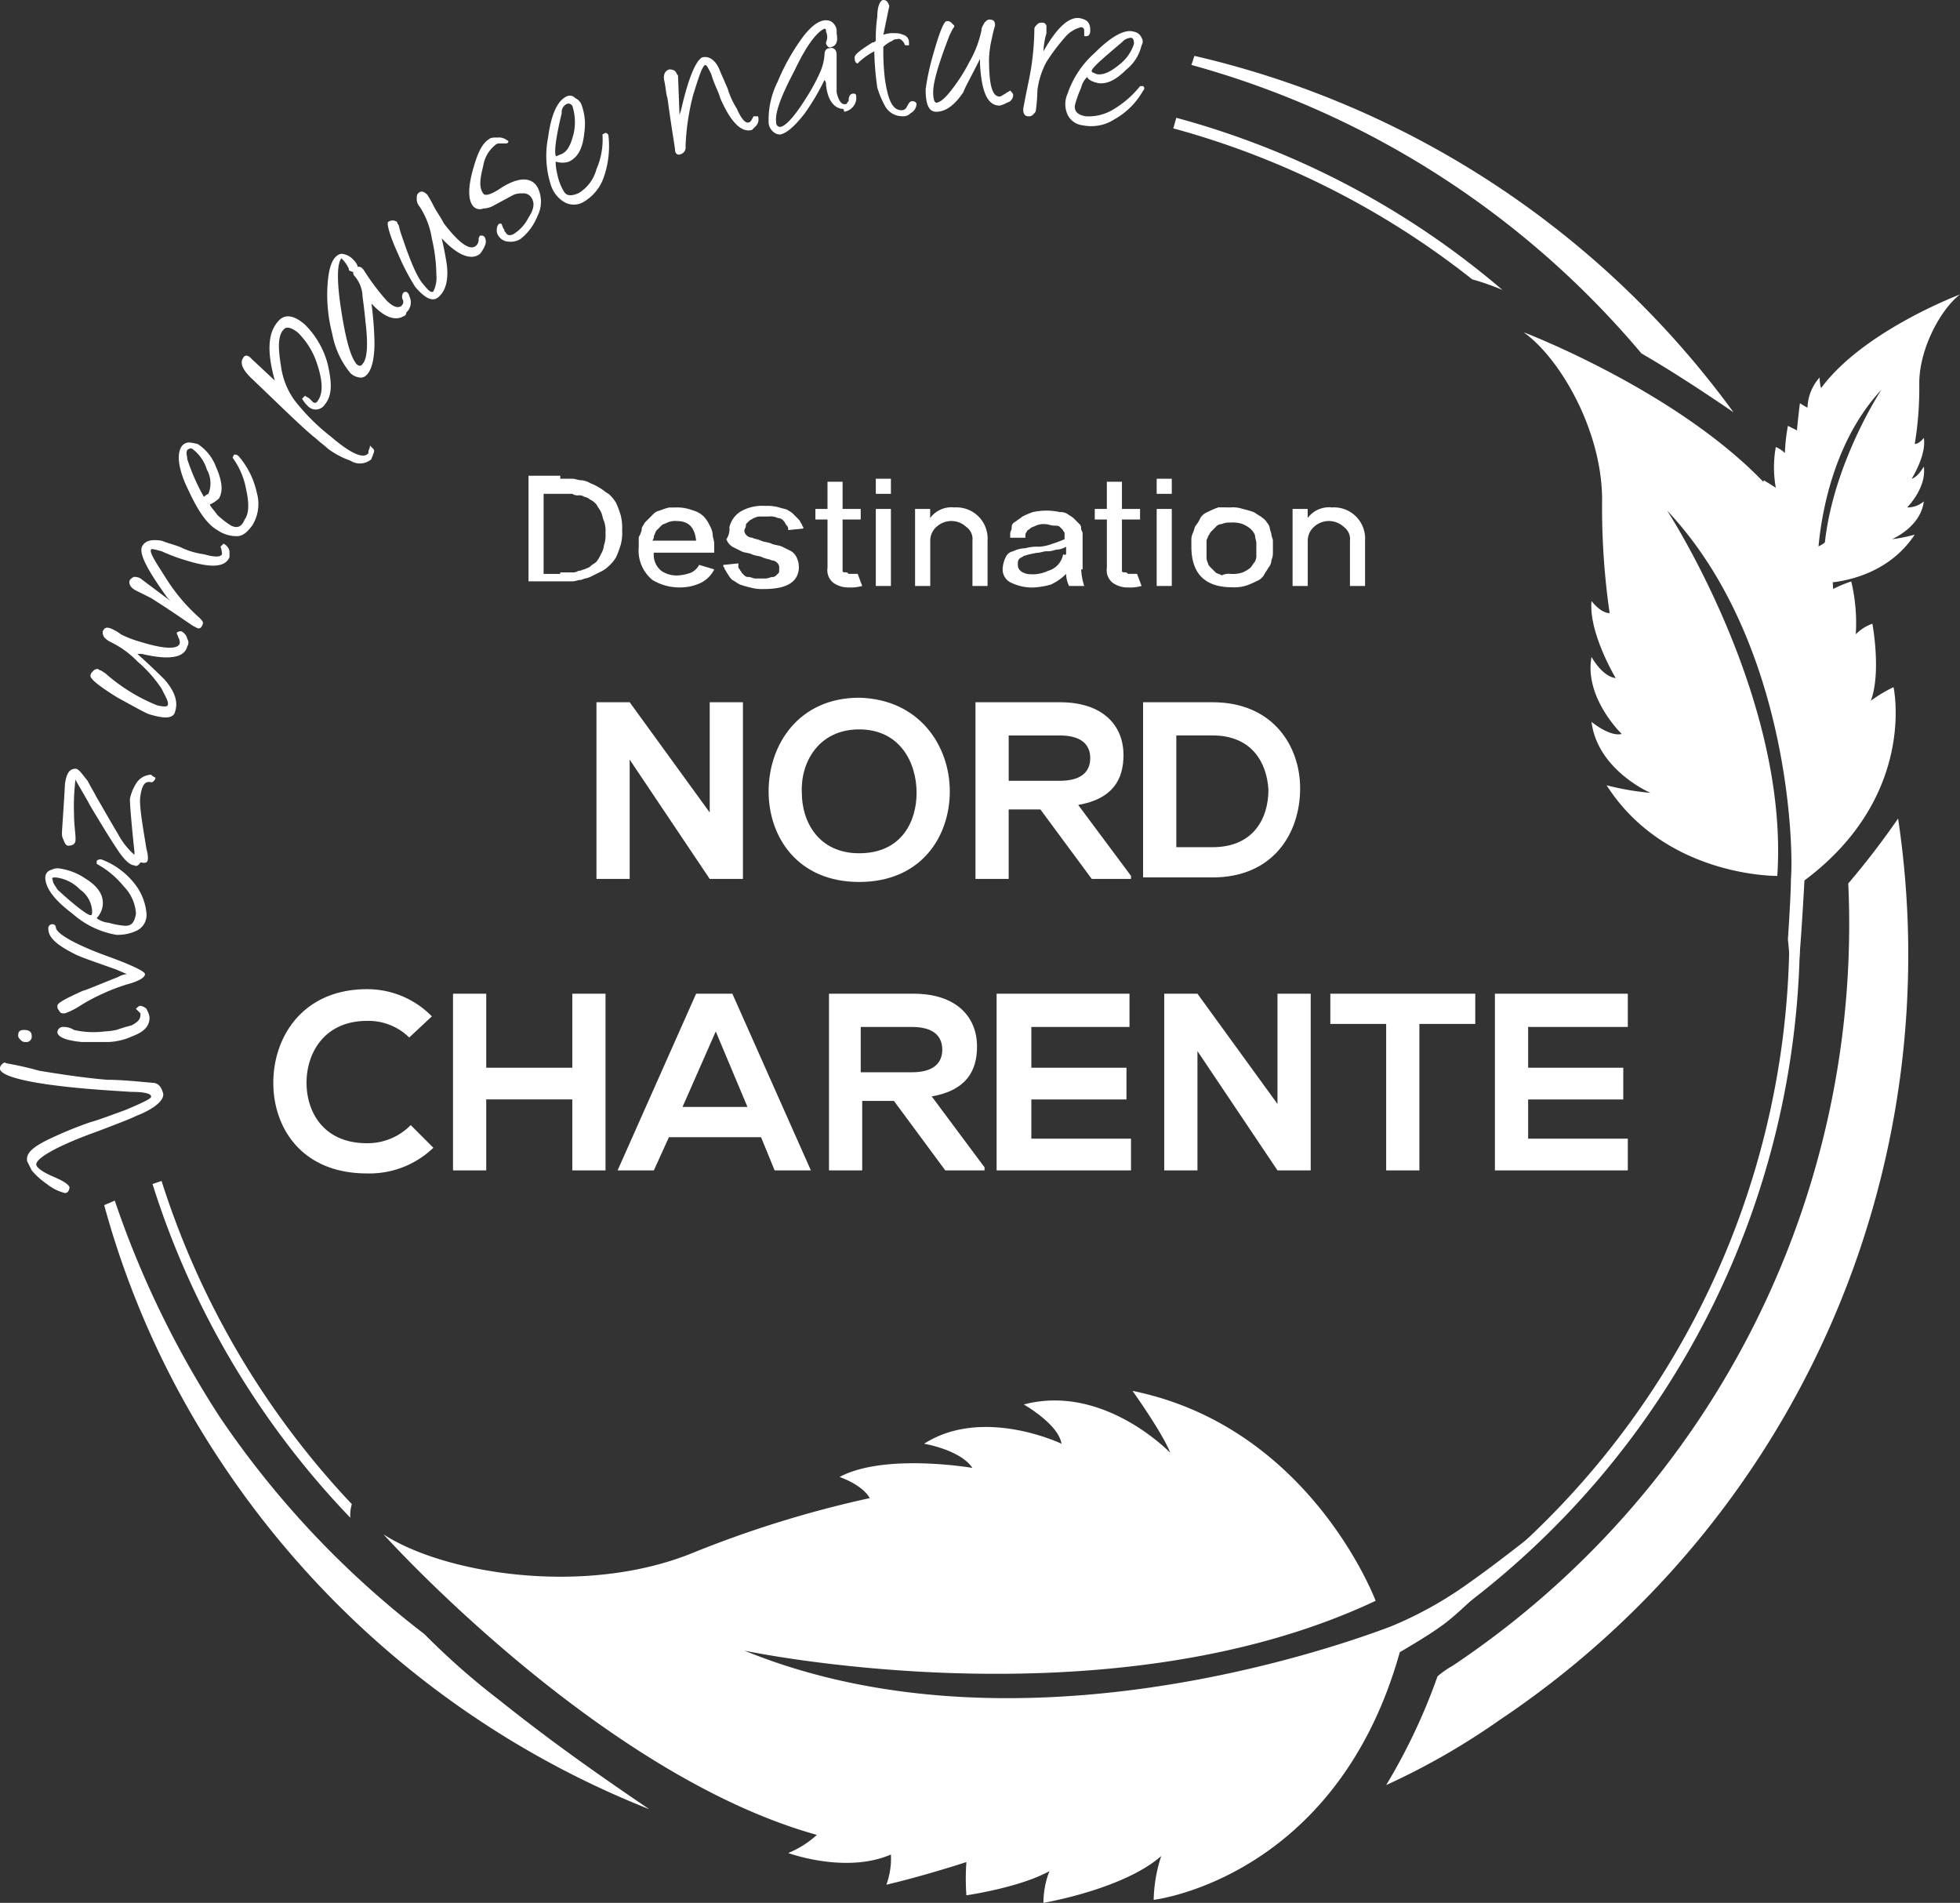 <svg xmlns="http://www.w3.org/2000/svg" width="228.546" height="221.855" viewBox="0 0 228.546 221.855">
  <rect x="0" y="0" width="228.546" height="221.855" fill="#333333" stroke="none"/>
  <g id="Logo_Pays_du_Ruffécois_Vecto-04" data-name="Logo Pays du Ruffécois Vecto-04" transform="translate(-5.7 -8)">
    <path id="Tracé_677" data-name="Tracé 677" d="M15.8,86.552a99.113,99.113,0,0,0,23.066,38.913,4.372,4.372,0,0,1,.176-1.585A98.093,98.093,0,0,1,16.856,86.2Z" transform="translate(7.684 59.491)" fill="#fff"/>
    <path id="Tracé_678" data-name="Tracé 678" d="M26.334,118.137a107.338,107.338,0,0,0,49.829,40.321c-5.458-3.7-11.269-7.747-17.431-12.677a85.248,85.248,0,0,1-8.8-7.747,108.138,108.138,0,0,1-23.77-25.179A112.38,112.38,0,0,1,13.833,87.5l-1.233.528A102.924,102.924,0,0,0,26.334,118.137Z" transform="translate(5.249 60.48)" fill="#fff"/>
    <path id="Tracé_679" data-name="Tracé 679" d="M121.785,35.873A97.683,97.683,0,0,0,83.752,15.8L83.4,17.033A97.344,97.344,0,0,1,118.263,34.64,27.946,27.946,0,0,1,121.785,35.873Z" transform="translate(59.111 5.934)" fill="#fff"/>
    <path id="Tracé_680" data-name="Tracé 680" d="M141.165,70.556A96.868,96.868,0,0,1,102.428,147.5c-.176.7-.352,1.233-.528,1.937a98.436,98.436,0,0,0,40.5-79.41V69.5A3.818,3.818,0,0,1,141.165,70.556Z" transform="translate(73.185 46.787)" fill="#fff"/>
    <path id="Tracé_681" data-name="Tracé 681" d="M137.071,46.387c3.345,1.937,6.867,4.226,10.741,6.867A107.8,107.8,0,0,0,84.952,11.7L84.6,12.756A104.917,104.917,0,0,1,137.071,46.387Z" transform="translate(60.024 2.815)" fill="#fff"/>
    <path id="Tracé_682" data-name="Tracé 682" d="M157.19,62.2a94.369,94.369,0,0,1-5.811,7.571,103.915,103.915,0,0,1-46.132,91.207,10.688,10.688,0,0,0-1.761,1.233A69.4,69.4,0,0,1,97.5,174.889a82.435,82.435,0,0,0,13.206-7.571A107.314,107.314,0,0,0,157.19,62.2Z" transform="translate(69.838 41.233)" fill="#fff"/>
    <path id="Tracé_683" data-name="Tracé 683" d="M136.3,38.593s-7.571,11.445-6.691,22.538c0,0,6.867,0,10.565-5.634a16.888,16.888,0,0,1-2.641.528s3.345-1.409,3.7-4.4a2.9,2.9,0,0,1-1.937.7s2.289-2.289,1.937-4.754c0,0-.7,1.233-1.409,1.409,0,0,1.761-2.817,1.409-4.754,0,0-.528.7-1.056.7a39.629,39.629,0,0,0,.528-7.043c0-4.226,2.641-8.8,4.754-10.388,0,0-11.269,4.226-16.2,10.917a4.3,4.3,0,0,1-.176-1.233,5.486,5.486,0,0,0-1.409,3.522,9.147,9.147,0,0,1-.88-.528s-.176,1.233-.352,3.169l-1.056-.528a22.866,22.866,0,0,0-.352,3.169,3.332,3.332,0,0,0-1.056-.7,13.277,13.277,0,0,0,0,4.754s-.528-.352-1.409-.88c0,0-1.585,6.691,5.458,11.973,0,0,.176,3.522.352,5.458.176,1.233.352,1.233.352,1.233L129.081,65s-.176-2.641-.176-3.7C128.553,59.194,128.9,46.516,136.3,38.593Z" transform="translate(88.791 14.835)" fill="#fff"/>
    <path id="Tracé_684" data-name="Tracé 684" d="M123.327,50.777s14.262,21.833,12.854,42.61c0,0-13.03.176-19.9-10.565a31.6,31.6,0,0,0,5.106.88s-6.163-2.641-6.867-8.276c0,0,2.113,1.761,3.522,1.409,0,0-4.4-4.226-3.522-8.98,0,0,1.233,2.289,2.817,2.465,0,0-3.169-5.282-2.817-8.98,0,0,1.056,1.409,2.113,1.409a85.8,85.8,0,0,1-.88-13.206c0-8.1-4.93-16.551-9.156-19.544,0,0,21.305,8.1,30.813,20.777a3.812,3.812,0,0,0,.352-2.289s2.817,3.345,2.641,6.691a3.832,3.832,0,0,0,1.761-1.056s.352,2.465.528,5.811a15.248,15.248,0,0,1,2.113-.88,20.876,20.876,0,0,1,.528,6.163,5.085,5.085,0,0,1,1.937-1.233s1.056,5.634-.176,8.98a16.206,16.206,0,0,1,2.641-1.585s2.817,12.677-10.388,22.538c0,0-.352,6.691-.7,10.212-.176,2.289-.7,2.113-.7,2.113l-.528-5.458s.352-5.106.352-7.043C138.118,89.69,137.413,65.743,123.327,50.777Z" transform="translate(76.76 16.737)" fill="#fff"/>
    <path id="Tracé_685" data-name="Tracé 685" d="M73.182,130.385s42.258,8.98,73.6-5.811c0,0-7.571-20.249-28.348-24.475,0,0,3.522,4.93,4.4,7.219,0,0-7.747-8.1-17.079-5.634,0,0,4.05,2.289,4.4,4.578,0,0-9.156-4.4-16.023,0,0,0,4.226.7,5.634,2.817,0,0-10.212-1.761-15.495,1.056,0,0,2.641.88,3.522,2.465a127.6,127.6,0,0,0-20.953,6.515c-12.5,4.93-28.7,2.289-35.743-2.289,0,0,25.179,28,50.534,35.039a11.211,11.211,0,0,1-3.345,2.113s6.691,2.465,11.973.176a8.788,8.788,0,0,1-.528,3.521s3.874-.88,9.332-2.641a26.827,26.827,0,0,0,0,3.874s6.163-.88,9.684-2.817a10.13,10.13,0,0,0-.7,3.7s9.332-1.585,13.734-5.458a17.527,17.527,0,0,0-.88,5.106s21.305-2.465,28.7-28.876c0,0,3.345-1.937,4.754-2.993,3.169-2.113,12.149-11.8,12.149-11.8s-5.282,4.226-8.8,6.691a44.62,44.62,0,0,1-9.156,5.106C142.028,130.033,104.7,143.239,73.182,130.385Z" transform="translate(19.323 70.066)" fill="#fff"/>
    <g id="Groupe_55" data-name="Groupe 55" transform="translate(5.7 8)">
      <path id="Tracé_686" data-name="Tracé 686" d="M10.278,79.312q4.754.792,7.923,1.056c1.585,0,3.345.176,5.282.352.7,0,1.056.528,1.233,1.233s-.88,1.761-3.169,2.641c-.7.352-2.113.88-4.4,1.761-4.93,1.761-7.219,3.169-7.219,3.874,0,.352.7.88,1.937,1.409s1.761.88,1.937,1.233c0,.352-.176.7-.528.7a5.445,5.445,0,0,1-2.113-1.056A8.461,8.461,0,0,1,9.4,90.933l-.528-1.056c-.176-.88.528-1.585,2.289-2.465A45.977,45.977,0,0,1,16.265,85.3c.7-.176,2.113-.7,4.05-1.409,2.113-.88,3.169-1.409,2.993-1.585,0-.352-.88-.528-2.289-.528-2.817-.176-5.634-.352-8.452-.7-4.4-.528-6.691-1.233-6.867-1.937a.647.647,0,0,1,.176-.528c.176-.176.352-.352.528-.176A39.615,39.615,0,0,1,10.278,79.312Z" transform="translate(-5.7 45.526)" fill="#fff"/>
      <path id="Tracé_687" data-name="Tracé 687" d="M8.485,78.122a.623.623,0,0,1-.7.7.647.647,0,0,1-.528-.176c-.176-.176-.352-.352-.352-.528,0-.528.176-.7.7-.7S8.485,77.593,8.485,78.122Zm13.734-2.113c0,.88-.528,1.585-1.937,2.113a7.382,7.382,0,0,1-2.817.7H14.3c-1.761-.176-2.641-.528-2.817-1.056a.645.645,0,0,1,.7-.7,2.169,2.169,0,0,1,1.233.352,10.2,10.2,0,0,0,3.522.176,9.48,9.48,0,0,0,1.409-.176c.528-.176,1.056-.352,1.761-.528.7-.352,1.056-.7,1.056-1.233V75.48l-.528-.528c.176-.176.352-.352.528-.352a1.335,1.335,0,0,1,.7.352C22.219,75.656,22.219,75.833,22.219,76.009Z" transform="translate(-4.787 42.666)" fill="#fff"/>
      <path id="Tracé_688" data-name="Tracé 688" d="M9.78,69.552h0c0,.528,1.233,1.409,3.7,2.465,1.585.7,3.345,1.233,4.93,1.937,1.233.528,1.761.88,1.761,1.056q0,.528-1.585,1.056A21.19,21.19,0,0,0,15.239,77.3,20.331,20.331,0,0,0,12.6,78.708a8.225,8.225,0,0,1-1.761.88h-.176c-.176,0-.352,0-.528-.352a.647.647,0,0,1-.176-.528c0-.352,1.056-.88,2.993-1.761.176,0,1.409-.528,4.05-1.585a2.726,2.726,0,0,1,1.056-.352l-1.233-.528c-2.465-.88-4.05-1.409-4.754-1.761C9.956,71.665,8.9,70.785,8.9,69.728a.467.467,0,0,1,.528-.528.379.379,0,0,1,.352.352Z" transform="translate(-3.266 38.558)" fill="#fff"/>
      <path id="Tracé_689" data-name="Tracé 689" d="M14.687,71.767A2.778,2.778,0,0,0,16.1,72.3a9.086,9.086,0,0,0,1.937.352c.7,0,1.056-.352,1.233-1.409a4.909,4.909,0,0,0-1.409-3.169,10.518,10.518,0,0,0-3.169-2.641v-.352a.647.647,0,0,1,.528-.176,8.852,8.852,0,0,1,3.874,2.817A6.46,6.46,0,0,1,20.5,71.239a2.023,2.023,0,0,1-1.056,1.937,5.113,5.113,0,0,1-2.465.528,10.3,10.3,0,0,1-5.106-2.465Q8.7,68.862,8.7,67.013a.9.9,0,0,1,.7-.88,1.587,1.587,0,0,1,.88-.176,7.272,7.272,0,0,1,3.169,1.233c1.409.88,2.113,1.937,1.937,3.169a2.652,2.652,0,0,1-.7,1.409Zm-5.106-4.4c0,.352.352.7.528,1.056,2.113,1.937,3.522,2.993,3.874,2.993.176,0,.176-.176.176-.528a3.3,3.3,0,0,0-1.409-2.465,4.723,4.723,0,0,0-2.817-1.409C9.58,67.013,9.4,67.013,9.58,67.365Z" transform="translate(-3.418 35.287)" fill="#fff"/>
      <path id="Tracé_690" data-name="Tracé 690" d="M18.956,69.817c-.176.352-.528.528-.7.352-.528,0-1.233-.7-1.937-1.761-1.056-1.585-2.113-3.345-3.169-5.106-1.056-1.937-1.761-2.993-1.761-3.169a24.952,24.952,0,0,0-.176,4.05c0,1.233.176,2.289.176,2.817v.176c0,.528-.352.7-.88.7-.176,0-.352-.176-.528-.7a1.331,1.331,0,0,1-.176-.7c0-.528.176-2.465.352-5.81.176-1.233.528-1.761,1.233-1.761.352,0,.7.528,1.409,1.409.352.7.7,1.233,1.056,1.937.528.88,1.409,2.465,2.465,4.226a8.634,8.634,0,0,0,1.937,2.465v-.352c-.352-3.345-.528-5.458-.528-6.163a5.273,5.273,0,0,1,.7-1.761A2.143,2.143,0,0,1,20.188,59.6a2.179,2.179,0,0,0,.528.352.615.615,0,0,1-.176.352c-.176.176-.176.176-.352.176-.7-.176-1.056.352-1.233,1.585-.176.88.176,2.993.7,6.163a4.927,4.927,0,0,1,.176,1.056c0,.528-.176.7-.88.528Z" transform="translate(-2.581 30.723)" fill="#fff"/>
      <path id="Tracé_691" data-name="Tracé 691" d="M17.166,52.623c1.761,1.585,2.817,2.641,3.169,2.993,1.233,1.409,1.585,2.641,1.233,3.7-.176.88-1.233.88-2.993.352-.528-.176-1.761-.88-3.7-1.937q-3.433-2.113-3.169-2.641c0-.176.176-.352.352-.528a.647.647,0,0,1,.528-.176.615.615,0,0,0,.352.176l.528.352a20.819,20.819,0,0,0,5.987,3.7c.7.176,1.233.176,1.233,0,.176-.352-.176-.88-.7-1.937A15.2,15.2,0,0,0,17.167,53.5,10.967,10.967,0,0,0,14,51.215a2.431,2.431,0,0,1-.7-.528,1.059,1.059,0,0,1-.176-.7c.176-.352.352-.528.88-.352a4.872,4.872,0,0,1,1.233.7,12.225,12.225,0,0,0,2.289.88c2.817.88,4.4.88,4.578.176a1.059,1.059,0,0,0-.176-.7c0-.176-.176-.352-.176-.528a.647.647,0,0,1,.528-.176,1.24,1.24,0,0,1,.7.88.786.786,0,0,1,0,.88c-.352,1.409-2.289,1.585-5.282.88Z" transform="translate(-1.144 23.618)" fill="#fff"/>
      <path id="Tracé_692" data-name="Tracé 692" d="M19.081,50.87l-.352-.352c-2.289-3.169-3.345-5.106-2.993-5.987.352-.7,1.056-.88,2.289-.7.88.352,1.761.528,2.465.88a8.956,8.956,0,0,0,2.465.7q1.849.528,2.113,0a2.356,2.356,0,0,0-.176-.88l.352-.352a1.24,1.24,0,0,1,.7.88v.7C25.42,47,23.659,47,20.842,46.116a20.449,20.449,0,0,1-2.817-1.056c-.7-.176-1.233-.352-1.233-.176-.176.352.528,1.409,1.761,3.345a21.039,21.039,0,0,0,3.874,4.578c.352.352.528.528.352.88s-.352.528-.88.176c-.176,0-1.761-1.233-5.106-3.345l-1.761-.88c-.7-.352-.88-.88-.7-1.233.176-.176.352-.352.528-.352a1.331,1.331,0,0,1,.7.176Z" transform="translate(0.815 19.208)" fill="#fff"/>
      <path id="Tracé_693" data-name="Tracé 693" d="M21.167,44.519c0,.176.352.528.88,1.233a9.677,9.677,0,0,0,1.585,1.233c.7.352,1.233.176,1.585-.7.528-.7.528-1.937.176-3.522a9.008,9.008,0,0,0-1.585-3.7l.176-.352a.647.647,0,0,1,.528.176,9.6,9.6,0,0,1,2.113,4.226,4.744,4.744,0,0,1-.528,3.874c-.528.7-1.056,1.233-1.761,1.233a3.873,3.873,0,0,1-2.289-.7c-1.233-.7-2.289-2.289-3.345-4.578-1.233-2.465-1.409-4.226-.88-5.106a1.065,1.065,0,0,1,1.056-.528,7.626,7.626,0,0,1,.88.176,5.441,5.441,0,0,1,2.113,2.641c.7,1.585.88,2.817.352,3.7a3.684,3.684,0,0,1-1.056.7ZM18.526,38.18c-.176.352,0,.7,0,1.056a24.38,24.38,0,0,0,1.937,4.4,2.179,2.179,0,0,1,.528-.352,3.222,3.222,0,0,0-.176-2.817A4.691,4.691,0,0,0,19.054,38,.647.647,0,0,0,18.526,38.18Z" transform="translate(3.308 14.29)" fill="#fff"/>
      <path id="Tracé_694" data-name="Tracé 694" d="M25.569,36.436c-.88-3.169-.88-5.458.352-6.867.7-.88,1.761-.88,3.169.352A10.127,10.127,0,0,1,31.731,34.5c.528,2.289.528,3.7-.352,4.754a1.247,1.247,0,0,1-1.937.176,3.841,3.841,0,0,1-.7-.88l.352-.352c.176.176.352.176.528.352l.352.352a.33.33,0,0,0,.528,0c.7-.88.7-2.289,0-4.4a8.9,8.9,0,0,0-2.289-3.7c-.7-.528-1.233-.7-1.585-.352-.7.7-.7,2.113-.352,4.226a8.79,8.79,0,0,0,1.585,4.05,23.906,23.906,0,0,0,4.226,4.226c2.465,2.113,3.874,2.641,4.4,1.937v-.176c0-.176.176-.352.176-.7l.352.352c.176.176.176.352,0,.7,0,.176-.176.352-.176.528a2.042,2.042,0,0,1-2.465.176,9.654,9.654,0,0,1-2.641-1.409c-.352-.352-.88-.7-1.233-1.056-1.585-1.233-4.05-3.7-7.747-7.219-1.056-1.056-1.233-1.761-.88-2.289.176-.352.528-.352.88,0l.176.176Z" transform="translate(6.477 7.935)" fill="#fff"/>
      <path id="Tracé_695" data-name="Tracé 695" d="M36.056,32.2c-.88.352-1.937,0-3.169-1.233l-.352-.352a40.06,40.06,0,0,1,.352,4.578c0,1.937-.352,3.169-.88,3.7a.915.915,0,0,1-.7.352,1.9,1.9,0,0,1-1.233-.528,10.085,10.085,0,0,1-2.113-4.578,18.031,18.031,0,0,1-.528-5.987c.176-2.113.7-3.169,1.585-3.345a2.105,2.105,0,0,1,1.409.7c.528.528.7,1.056.352,1.585-.352-.176-.528-.176-.88-.352v-.176a3.683,3.683,0,0,0-.7-1.056l-.176-.176c-.528.7-.528,2.817,0,6.163s1.056,5.282,1.761,6.163c.176.176.528.352.7,0,.528-.528.7-2.113.352-4.93-.176-1.937-.352-2.817-.352-3.169a3.865,3.865,0,0,0-.88-2.113.581.581,0,0,1,0-.88c.352-.352.7-.352,1.056.176A26.917,26.917,0,0,0,34.3,30.258c.7.7,1.233.88,1.585.7.176,0,.176-.176.352-.352v-.352a.786.786,0,0,1,0-.88.33.33,0,0,1,.528,0,.615.615,0,0,1,.176.352,1.607,1.607,0,0,1-.352,1.937C36.584,32.019,36.408,32.019,36.056,32.2Z" transform="translate(10.78 4.781)" fill="#fff"/>
      <path id="Tracé_696" data-name="Tracé 696" d="M37.405,25.109a35.362,35.362,0,0,1,.88,4.226q.264,2.641-1.056,3.7c-.7.528-1.585,0-2.641-1.233a26.665,26.665,0,0,1-1.937-3.7c-1.056-2.289-1.409-3.7-1.233-3.874a.88.88,0,0,1,1.056,0,.545.545,0,0,0,.176.352l.176.7c1.056,3.169,1.937,5.458,2.817,6.339.528.7.88.88,1.056.7a3.587,3.587,0,0,0,.352-1.937,19.735,19.735,0,0,0-.528-4.226,9.464,9.464,0,0,0-1.409-3.7,1.345,1.345,0,0,1-.352-.88c0-.352,0-.528.176-.7.352-.352.7-.176,1.056.176a12.736,12.736,0,0,1,.7,1.233c.352.7.88,1.409,1.233,2.113q2.641,3.433,3.7,2.641a.915.915,0,0,0,.352-.7.647.647,0,0,1,.176-.528c.352,0,.352,0,.528.176a1.122,1.122,0,0,1,0,1.056,3.849,3.849,0,0,1-.528.88c-1.056.88-2.817.176-4.93-2.289Z" transform="translate(13.833 1.655)" fill="#fff"/>
      <path id="Tracé_697" data-name="Tracé 697" d="M41.045,17.8h-.528c-.352,0-.528,0-.7.176A3.917,3.917,0,0,0,38.4,20.445c-.352,1.409-.528,2.465,0,3.169.176.352.88.176,1.937-.528,2.113-1.409,3.7-1.409,4.4-.176a3.685,3.685,0,0,1,0,3.345A6.437,6.437,0,0,1,42.806,28.9a2.117,2.117,0,0,1-1.409.352,1.482,1.482,0,0,1-1.233-.7,1.059,1.059,0,0,1-.176-.7c0-.352.176-.7.352-.7h.176c.176.352.176.528.352.7,0,.176,0,.176.176.352.176.352.528.352.88.176a4.767,4.767,0,0,0,1.761-1.937c.7-1.056.7-1.761.352-2.289a1.065,1.065,0,0,0-1.056-.528,2.233,2.233,0,0,0-1.056.176l-2.289,1.233a2.545,2.545,0,0,1-1.233.352,1.01,1.01,0,0,1-1.233-.352c-.528-.7-.528-2.113,0-4.05s1.056-3.169,1.937-3.7c.176-.176.528-.176,1.056-.176a1.488,1.488,0,0,1,1.056.352C41.4,17.452,41.4,17.8,41.045,17.8Z" transform="translate(17.941 -1.077)" fill="#fff"/>
      <path id="Tracé_698" data-name="Tracé 698" d="M42.96,22.021a5.664,5.664,0,0,0,.176,1.409,6.307,6.307,0,0,0,.7,1.937c.352.7.88.7,1.761.352A4.61,4.61,0,0,0,47.714,22.9a8.586,8.586,0,0,0,.7-4.05l.352-.176a.379.379,0,0,1,.352.352,11.025,11.025,0,0,1-.528,4.754,5.341,5.341,0,0,1-2.465,2.993,2.238,2.238,0,0,1-2.113,0,3.543,3.543,0,0,1-1.585-1.937,11.035,11.035,0,0,1-.352-5.634q.528-3.962,2.113-4.754a.829.829,0,0,1,1.056.176,1.375,1.375,0,0,1,.7.7,6.536,6.536,0,0,1,.352,3.345c-.176,1.761-.7,2.817-1.761,3.345a2.427,2.427,0,0,1-1.585,0Zm1.233-6.691a1.065,1.065,0,0,0-.528,1.056c-.7,2.817-.88,4.578-.7,4.93,0,.176.176,0,.7-.176.7-.352,1.056-1.056,1.409-2.465a6.209,6.209,0,0,0-.176-3.169C44.72,15.33,44.544,15.154,44.192,15.33Z" transform="translate(21.836 -3.181)" fill="#fff"/>
      <path id="Tracé_699" data-name="Tracé 699" d="M51.489,18.51l.176-.528c.88-3.874,1.761-5.811,2.465-6.163.7-.176,1.409.176,1.937,1.233.352.88.7,1.585,1.056,2.465a9.287,9.287,0,0,0,1.056,2.289c.528,1.233,1.056,1.761,1.409,1.585.176,0,.352-.352.528-.7h.528a1.164,1.164,0,0,1-.176,1.056l-.528.528q-1.849.528-3.7-3.7c-.176-.7-.7-1.585-1.056-2.817-.352-.7-.528-1.056-.7-1.056-.352.176-.7,1.233-1.409,3.522a27.314,27.314,0,0,0-.88,5.987.813.813,0,0,1-.528.88c-.352.176-.7,0-.7-.528,0-.176-.352-2.113-.88-5.987-.176-.528-.176-1.056-.352-1.937-.176-.7,0-1.233.528-1.409a1.059,1.059,0,0,1,.7.176c.176.176.176.352.352.528Z" transform="translate(27.745 -5.128)" fill="#fff"/>
      <path id="Tracé_700" data-name="Tracé 700" d="M65.071,19.657c-.88-.176-1.585-1.056-1.761-2.817a.647.647,0,0,0-.176-.528,28.024,28.024,0,0,1-2.289,3.874c-1.233,1.585-2.113,2.289-2.817,2.465a1.059,1.059,0,0,1-.7-.176,1.617,1.617,0,0,1-.7-1.056,9.9,9.9,0,0,1,1.056-4.93,24.544,24.544,0,0,1,2.993-5.282c1.233-1.585,2.289-2.113,3.169-1.761a1.376,1.376,0,0,1,.7,1.409q.264,1.321-.528,1.585c-.352.176-.528,0-.7-.352V11.91a1.489,1.489,0,0,0,0-1.233c0-.176,0-.352-.176-.352-.88.352-2.113,1.937-3.522,4.93-1.585,2.993-2.289,4.93-2.113,5.987a.467.467,0,0,0,.528.528q1.056-.264,3.169-3.7a21.725,21.725,0,0,0,1.409-2.641,6.087,6.087,0,0,0,.528-2.113c0-.352.176-.7.528-.7.528-.176.88.176.88.7v4.4c.176.88.528,1.409.88,1.409.176,0,.352,0,.352-.176.176-.176.176-.176.176-.352,0-.352.176-.7.528-.7.176,0,.352,0,.352.352V18.6a1.678,1.678,0,0,1-1.409,1.409C65.423,19.657,65.247,19.657,65.071,19.657Z" transform="translate(33.004 -6.98)" fill="#fff"/>
      <path id="Tracé_701" data-name="Tracé 701" d="M65.645,12.05a3.433,3.433,0,0,1,1.409-.176,1.914,1.914,0,0,1,.88.176.9.9,0,0,1,.7.88v.176h0v.176h-.352a.172.172,0,0,1-.176-.176c-.176-.352-.528-.7-.88-.528a.647.647,0,0,0-.528.176,3.683,3.683,0,0,0-1.056.7v.176a27.393,27.393,0,0,0,.176,3.522c.352,2.465.88,3.7,1.937,3.7.352,0,.528-.176.7-.528s.352-.528.528-.528c.352,0,.528.176.528.352a1.273,1.273,0,0,1-.7,1.056,1.138,1.138,0,0,1-.88.352,2.3,2.3,0,0,1-2.113-1.233,10.77,10.77,0,0,1-.88-2.113,34.193,34.193,0,0,1-.352-4.226,8.128,8.128,0,0,0-1.761,1.233l-.176.176c-.176,0-.352-.176-.352-.7,0-.352.7-.88,2.113-1.761.176,0,.176,0,.352-.176a18.249,18.249,0,0,1,.176-2.817c0-1.233.352-1.937.7-1.937s.528.176.7.7Z" transform="translate(37.359 -8)" fill="#fff"/>
      <path id="Tracé_702" data-name="Tracé 702" d="M73.339,13.878c-1.056,2.113-1.761,3.345-1.937,3.874-1.056,1.585-2.113,2.289-3.169,2.289-.88,0-1.233-.88-1.233-2.641a29.047,29.047,0,0,1,.88-4.05c.7-2.465,1.233-3.874,1.585-3.874a.647.647,0,0,1,.528.176l.352.352a.545.545,0,0,1-.176.352l-.352.7c-1.233,3.169-1.937,5.458-1.937,6.691,0,.88.176,1.233.352,1.233.352,0,.88-.352,1.585-1.233a20.353,20.353,0,0,0,2.289-3.522,12.51,12.51,0,0,0,1.409-3.7c0-.352.176-.528.352-.88.176-.176.352-.352.528-.352.528,0,.7.176.7.7a12.935,12.935,0,0,0-.352,1.409,11.89,11.89,0,0,0-.352,2.465c0,2.993.352,4.4,1.233,4.4.176,0,.352-.176.7-.352.176-.176.352-.176.528-.352.176.176.352.352.352.528a.9.9,0,0,1-.7.88,2.975,2.975,0,0,1-.88.352c-1.409,0-2.113-1.585-2.289-4.93Z" transform="translate(40.934 -7.011)" fill="#fff"/>
      <path id="Tracé_703" data-name="Tracé 703" d="M75.818,13.081c1.585-2.817,2.993-4.05,4.226-3.874.88.176,1.233.528,1.233,1.409,0,.528-.176.7-.528.7-.176,0-.176,0-.176-.176v-.528a.379.379,0,0,0-.352-.352A3.585,3.585,0,0,0,78.283,11.5a23.377,23.377,0,0,0-2.113,2.817,9.346,9.346,0,0,0-1.056,3.345,20.454,20.454,0,0,1-.176,2.289c0,.176-.176.352-.352.528a.647.647,0,0,1-.528.176c-.528,0-.7-.528-.528-1.233.352-1.937.7-3.345.88-4.578a31.863,31.863,0,0,0,.352-4.4c0-.176.176-.352.352-.528a.647.647,0,0,1,.528-.176.467.467,0,0,1,.528.528v.7A8.837,8.837,0,0,0,75.818,13.081Z" transform="translate(45.851 -7.094)" fill="#fff"/>
      <path id="Tracé_704" data-name="Tracé 704" d="M78.8,15.415a2.468,2.468,0,0,0-.7,1.233,13.374,13.374,0,0,0-.7,1.937c-.176.7.176,1.233,1.233,1.409a5.564,5.564,0,0,0,3.345-.88,11.376,11.376,0,0,0,2.993-2.641h.352a.33.33,0,0,1,0,.528,8.721,8.721,0,0,1-3.345,3.345,4.989,4.989,0,0,1-3.7.7,2.227,2.227,0,0,1-1.761-1.233,2.978,2.978,0,0,1,0-2.465A11.111,11.111,0,0,1,79.683,12.6c1.937-1.937,3.522-2.817,4.578-2.465a1.17,1.17,0,0,1,.88.7.786.786,0,0,1,0,.88,5.016,5.016,0,0,1-1.761,2.817c-1.233,1.233-2.289,1.761-3.345,1.585-.7-.176-1.056-.352-1.233-.7Zm5.106-4.578a1.522,1.522,0,0,0-1.056.528c-2.289,1.937-3.522,2.993-3.522,3.345,0,.176.176.176.528.352q1.056.264,2.641-1.056a4.972,4.972,0,0,0,1.761-2.465C84.261,11.013,84.085,10.837,83.909,10.837Z" transform="translate(47.971 -6.435)" fill="#fff"/>
    </g>
    <g id="Groupe_57" data-name="Groupe 57" transform="translate(37.57 63.464)">
      <path id="Tracé_705" data-name="Tracé 705" d="M58.406,54.5h3.874V75.1H58.406l-9.332-13.91V75.1H45.2V54.5h3.874l9.332,12.854Z" transform="translate(-7.52 -28.089)" fill="#fff"/>
      <path id="Tracé_706" data-name="Tracé 706" d="M77.729,65.117c0,5.282-3.345,10.565-10.565,10.565S56.6,70.4,56.6,65.117c0-5.458,3.522-10.917,10.565-10.917C74.208,54.376,77.729,59.834,77.729,65.117Zm-17.255.176c0,3.345,1.937,7.043,6.691,7.043,4.93,0,6.691-3.7,6.691-7.043,0-3.522-1.937-7.4-6.691-7.4S60.3,61.771,60.474,65.293Z" transform="translate(1.153 -28.317)" fill="#fff"/>
      <path id="Tracé_707" data-name="Tracé 707" d="M88.436,75.1H83.858L77.871,67h-3.7v8.1H70.3V54.5h9.86c4.93,0,7.4,2.641,7.4,6.163,0,2.817-1.233,5.106-5.282,5.811l6.163,8.276ZM74.174,58.2v5.458H80.16c2.465,0,3.522-1.056,3.522-2.641s-1.056-2.641-3.522-2.641H74.174Z" transform="translate(11.575 -28.089)" fill="#fff"/>
      <path id="Tracé_708" data-name="Tracé 708" d="M99.712,64.536c0,5.282-3.169,10.388-10.212,10.388H81.4V54.5h8.1C96.543,54.5,99.712,59.606,99.712,64.536ZM85.274,71.4H89.5c4.754,0,6.515-3.345,6.515-6.691-.176-3.169-1.937-6.339-6.515-6.339H85.274Z" transform="translate(20.02 -28.089)" fill="#fff"/>
      <path id="Tracé_709" data-name="Tracé 709" d="M42.464,91.988a10.752,10.752,0,0,1-7.747,2.993C27.145,94.981,23.8,89.7,23.8,84.417c0-5.458,3.522-10.917,10.917-10.917a10.525,10.525,0,0,1,7.571,3.169l-2.641,2.465a6.761,6.761,0,0,0-4.93-1.937c-4.93,0-7.043,3.7-7.043,7.219,0,3.345,1.937,7.043,7.043,7.043a7.052,7.052,0,0,0,5.106-2.113Z" transform="translate(-23.8 -13.634)" fill="#fff"/>
      <path id="Tracé_710" data-name="Tracé 710" d="M49.61,94.4V86.125H39.574V94.4H35.7V73.8h3.874v8.628H49.61V73.8h3.874V94.4Z" transform="translate(-14.747 -13.406)" fill="#fff"/>
      <path id="Tracé_711" data-name="Tracé 711" d="M63.327,90.527H52.587L50.826,94.4H46.6l9.156-20.6h4.226l9.156,20.6H64.912ZM58.045,78.2l-3.874,8.8h7.571Z" transform="translate(-6.455 -13.406)" fill="#fff"/>
      <path id="Tracé_712" data-name="Tracé 712" d="M78.736,94.4H74.158l-5.987-8.1h-3.7v8.1H60.6V73.8h9.86c4.93,0,7.4,2.641,7.4,6.163,0,2.817-1.233,5.106-5.282,5.811l6.163,8.276ZM64.3,77.5v5.458h5.987c2.465,0,3.522-1.056,3.522-2.641s-1.056-2.641-3.522-2.641H64.3Z" transform="translate(4.196 -13.406)" fill="#fff"/>
      <path id="Tracé_713" data-name="Tracé 713" d="M87.195,94.4H71.7V73.8H87.195v3.874H75.75v4.754H86.843v3.7H75.75V90.7H87.371v3.7Z" transform="translate(12.64 -13.406)" fill="#fff"/>
      <path id="Tracé_714" data-name="Tracé 714" d="M96.006,73.8h3.874V94.4H96.006l-9.332-13.91V94.4H82.8V73.8h3.874l9.332,12.854Z" transform="translate(21.085 -13.406)" fill="#fff"/>
      <path id="Tracé_715" data-name="Tracé 715" d="M100.315,77.322H93.8V73.8h16.9v3.522h-6.515V94.4h-3.874V77.322Z" transform="translate(29.453 -13.406)" fill="#fff"/>
      <path id="Tracé_716" data-name="Tracé 716" d="M120.195,94.4H104.7V73.8h15.495v3.874H108.574v4.754h11.093v3.7H108.574V90.7h11.621Z" transform="translate(37.745 -13.406)" fill="#fff"/>
      <g id="Groupe_56" data-name="Groupe 56" transform="translate(29.757)">
        <path id="Tracé_717" data-name="Tracé 717" d="M44.4,39.852h1.409c.352,0,.7.176,1.056.176a2.5,2.5,0,0,1,1.056.352,5.862,5.862,0,0,1,1.056.528c.352.176.7.528,1.056.7a4.669,4.669,0,0,1,.88,1.056,12.134,12.134,0,0,1,.528,1.409,5.99,5.99,0,0,1,.176,1.761,5.428,5.428,0,0,1-.176,1.761,12.133,12.133,0,0,1-.528,1.409,4.668,4.668,0,0,1-.88,1.056,3.684,3.684,0,0,1-1.056.7l-1.056.528c-.352.176-.7.176-1.056.352-.352,0-.7.176-1.056.176H40.7V39.5h3.7Zm0,10.917h1.409a1.059,1.059,0,0,0,.7-.176c.352,0,.528-.176.7-.176.352-.176.528-.176.7-.352s.528-.352.7-.528a3.849,3.849,0,0,0,.528-.88A2.5,2.5,0,0,0,49.5,47.6a3.433,3.433,0,0,0,.176-1.409,3.433,3.433,0,0,0-.176-1.409c-.176-.352-.176-.7-.352-1.056s-.352-.528-.528-.88c-.176-.176-.528-.528-.7-.528a1.335,1.335,0,0,0-.7-.352,1.059,1.059,0,0,0-.7-.176,1.059,1.059,0,0,1-.7-.176H42.461v9.332H44.4Z" transform="translate(-40.7 -39.5)" fill="#fff"/>
        <path id="Tracé_718" data-name="Tracé 718" d="M52.578,41.6a5.209,5.209,0,0,1,1.761.352,2.838,2.838,0,0,1,1.233.7,3.684,3.684,0,0,1,.7,1.056,2.5,2.5,0,0,1,.352,1.056c0,.352.176.7.176,1.056v1.056H49.761A2.4,2.4,0,0,0,50.641,49a3.163,3.163,0,0,0,1.937.528,5.141,5.141,0,0,0,1.585-.352,2.122,2.122,0,0,0,.88-.88l1.761.528A3.455,3.455,0,0,1,55.219,50.4a5.624,5.624,0,0,1-2.465.528,6.08,6.08,0,0,1-3.169-.88A4.456,4.456,0,0,1,48,46.178V45.3a.647.647,0,0,1,.176-.528c0-.176.176-.352.176-.7,0-.176.176-.352.352-.7l.528-.528.528-.528a1.335,1.335,0,0,1,.7-.352,7.341,7.341,0,0,1,1.056-.352Zm-2.993,3.874h5.106c-.176-1.585-.88-2.289-2.289-2.289a2.233,2.233,0,0,0-1.056.176c-.352.176-.528.176-.7.352l-.528.528c-.176.176-.176.352-.352.7A.869.869,0,0,1,49.585,45.474Z" transform="translate(-35.146 -37.902)" fill="#fff"/>
        <path id="Tracé_719" data-name="Tracé 719" d="M56.065,44.317a.647.647,0,0,0,.176.528.915.915,0,0,0,.7.352c.352.176.7.176,1.056.352s.88.176,1.233.352.88.176,1.233.352l1.056.528a1.758,1.758,0,0,1,.7.88A2.611,2.611,0,0,1,62.4,48.9c-.176,1.585-1.585,2.289-4.05,2.289a4.875,4.875,0,0,1-1.585-.176,11.22,11.22,0,0,1-1.233-.352c-.352-.176-.528-.352-.88-.528a2.431,2.431,0,0,1-.528-.7c-.176-.176-.176-.352-.352-.528a.615.615,0,0,0-.176-.352v-.176l1.761-.176v.352c0,.176,0,.176.176.352,0,.176.176.176.176.352l.352.352a.647.647,0,0,0,.528.176c.176,0,.528.176.7.176H58.53c.352,0,.528-.176.88-.176.176,0,.352-.176.528-.352s.176-.176.176-.352v-.352a.647.647,0,0,0-.176-.528.915.915,0,0,0-.7-.352c-.352-.176-.7-.176-1.056-.352s-.88-.176-1.233-.352-.88-.176-1.233-.352l-1.056-.528a1.758,1.758,0,0,1-.7-.88,2.117,2.117,0,0,0,.352-1.409A2.977,2.977,0,0,1,55.537,42.2a5.038,5.038,0,0,1,2.993-.7,4.875,4.875,0,0,1,1.585.176c.528.176.88.176,1.056.352a2.431,2.431,0,0,1,.7.528l.528.528c.176.176.176.352.352.528a.615.615,0,0,0,.176.352v.176l-1.761.176v-.176A.545.545,0,0,0,61,43.789c-.176-.176-.176-.352-.352-.528a.915.915,0,0,0-.7-.352,1.906,1.906,0,0,0-1.056-.176H57.826c-.352,0-.528.176-.7.176-.176.176-.352.176-.528.352l-.352.352C56.241,44.141,56.065,44.141,56.065,44.317Z" transform="translate(-30.886 -37.978)" fill="#fff"/>
        <path id="Tracé_720" data-name="Tracé 720" d="M64.982,44.3H62.869v5.987c0,.176.176.176.352.176s.176,0,.352.176H64.63l.528,1.409a4.875,4.875,0,0,1-1.585.176,2.975,2.975,0,0,1-1.761-.528,1.854,1.854,0,0,1-.7-1.761V44.3H59.7V43.069h1.409V39.9h1.761v3.169h2.113Z" transform="translate(-26.246 -39.196)" fill="#fff"/>
        <path id="Tracé_721" data-name="Tracé 721" d="M65.461,41.461H63.7V39.7h1.761Zm0,10.741H63.7v-8.98h1.761Z" transform="translate(-23.203 -39.348)" fill="#fff"/>
        <path id="Tracé_722" data-name="Tracé 722" d="M70.878,41.6a3.636,3.636,0,0,1,3.874,3.874v5.282H72.991V45.474a1.716,1.716,0,0,0-.7-1.585,2.553,2.553,0,0,0-3.522,0,2.151,2.151,0,0,0-.7,1.585v5.282H66.3v-8.98h1.761v1.056A3.086,3.086,0,0,1,70.878,41.6Z" transform="translate(-21.225 -37.902)" fill="#fff"/>
        <path id="Tracé_723" data-name="Tracé 723" d="M81.256,48.667a7.488,7.488,0,0,0,.352,1.937H79.847A3.317,3.317,0,0,1,79.5,49.2a6.324,6.324,0,0,1-1.761,1.233,8.838,8.838,0,0,1-2.113.352,5.624,5.624,0,0,1-2.465-.528A1.692,1.692,0,0,1,72.1,48.667a3.317,3.317,0,0,1,.352-1.409,1.17,1.17,0,0,1,.88-.7,3.317,3.317,0,0,1,1.409-.352,4.875,4.875,0,0,1,1.585-.176,5.141,5.141,0,0,0,1.585-.352,12.133,12.133,0,0,0,1.409-.528v-.7c0-.176-.176-.176-.176-.352l-.352-.352c-.176-.176-.352-.176-.7-.176s-.7-.176-1.056-.176a2.233,2.233,0,0,0-1.056.176c-.352.176-.528.176-.7.352s-.352.176-.352.352a.545.545,0,0,0-.176.352v.352H72.98v-.528c0-.176.176-.352.176-.7s.176-.528.528-.7c.176-.176.528-.352.7-.528a8.584,8.584,0,0,1,1.233-.528,7.219,7.219,0,0,1,3.169,0,1.488,1.488,0,0,1,1.056.352,2.431,2.431,0,0,1,.7.528l.528.528a.647.647,0,0,1,.176.528c0,.176.176.352.176.528v4.226ZM79.5,46.73v-.7a2.545,2.545,0,0,1-1.233.352,2.617,2.617,0,0,1-1.056.176c-.352,0-.7.176-1.056.176a7.626,7.626,0,0,0-.88.176c-.176,0-.528.176-.7.176-.176.176-.352.176-.528.352s-.176.352-.176.7q0,.792,1.056,1.056a4.221,4.221,0,0,0,2.465-.352,2.451,2.451,0,0,0,1.761-1.937C79.5,47.082,79.5,46.906,79.5,46.73Z" transform="translate(-16.812 -37.75)" fill="#fff"/>
        <path id="Tracé_724" data-name="Tracé 724" d="M83.658,44.3H81.369v5.987c0,.176.176.176.352.176s.176,0,.352.176H83.13l.528,1.409a4.875,4.875,0,0,1-1.585.176,2.975,2.975,0,0,1-1.761-.528,1.854,1.854,0,0,1-.7-1.761V44.3H78.2V43.069h1.409V39.9h1.761v3.169h2.113V44.3Z" transform="translate(-12.172 -39.196)" fill="#fff"/>
        <path id="Tracé_725" data-name="Tracé 725" d="M84.061,41.461H82.3V39.7h1.761Zm0,10.741H82.3v-8.98h1.761Z" transform="translate(-9.052 -39.348)" fill="#fff"/>
        <path id="Tracé_726" data-name="Tracé 726" d="M89.178,41.6a3.433,3.433,0,0,1,1.409.176,11.22,11.22,0,0,1,1.233.352c.352.176.528.352.88.528.176.176.528.352.7.7a1.335,1.335,0,0,1,.352.7c0,.176.176.528.176.7s.176.528.176.7v1.409a1.915,1.915,0,0,1-.176.88,1.345,1.345,0,0,1-.352.88c-.176.352-.352.528-.528.88a1.758,1.758,0,0,1-.88.7,8.584,8.584,0,0,1-1.233.528,4.875,4.875,0,0,1-1.585.176q-4.754,0-4.754-4.754v-.7a1.914,1.914,0,0,1,.176-.88c.176-.352.176-.7.352-.88a3.849,3.849,0,0,0,.528-.88,1.758,1.758,0,0,1,.88-.7,8.585,8.585,0,0,1,1.233-.528Zm0,7.747a3.433,3.433,0,0,0,1.409-.176,3.849,3.849,0,0,0,.88-.528c.176-.176.352-.528.528-.7a1.587,1.587,0,0,0,.176-.88V45.65a7.626,7.626,0,0,1-.176-.88,2.431,2.431,0,0,0-.528-.7,3.849,3.849,0,0,0-.88-.528,3.433,3.433,0,0,0-1.409-.176,2.233,2.233,0,0,0-1.056.176.915.915,0,0,0-.7.352l-.528.528c-.176.176-.176.352-.352.528,0,.176-.176.352-.176.528v2.113a1.774,1.774,0,0,0,.176.528c0,.176.176.352.352.528l.528.528c.176.176.528.176.7.352A1.907,1.907,0,0,1,89.178,49.347Z" transform="translate(-7.303 -37.902)" fill="#fff"/>
        <path id="Tracé_727" data-name="Tracé 727" d="M95.878,41.6a3.636,3.636,0,0,1,3.874,3.874v5.282H97.991V45.474a1.716,1.716,0,0,0-.7-1.585,2.553,2.553,0,0,0-3.522,0,2.151,2.151,0,0,0-.7,1.585v5.282H91.3v-8.98h1.761v1.056A3.086,3.086,0,0,1,95.878,41.6Z" transform="translate(-2.206 -37.902)" fill="#fff"/>
      </g>
    </g>
  </g>
</svg>
